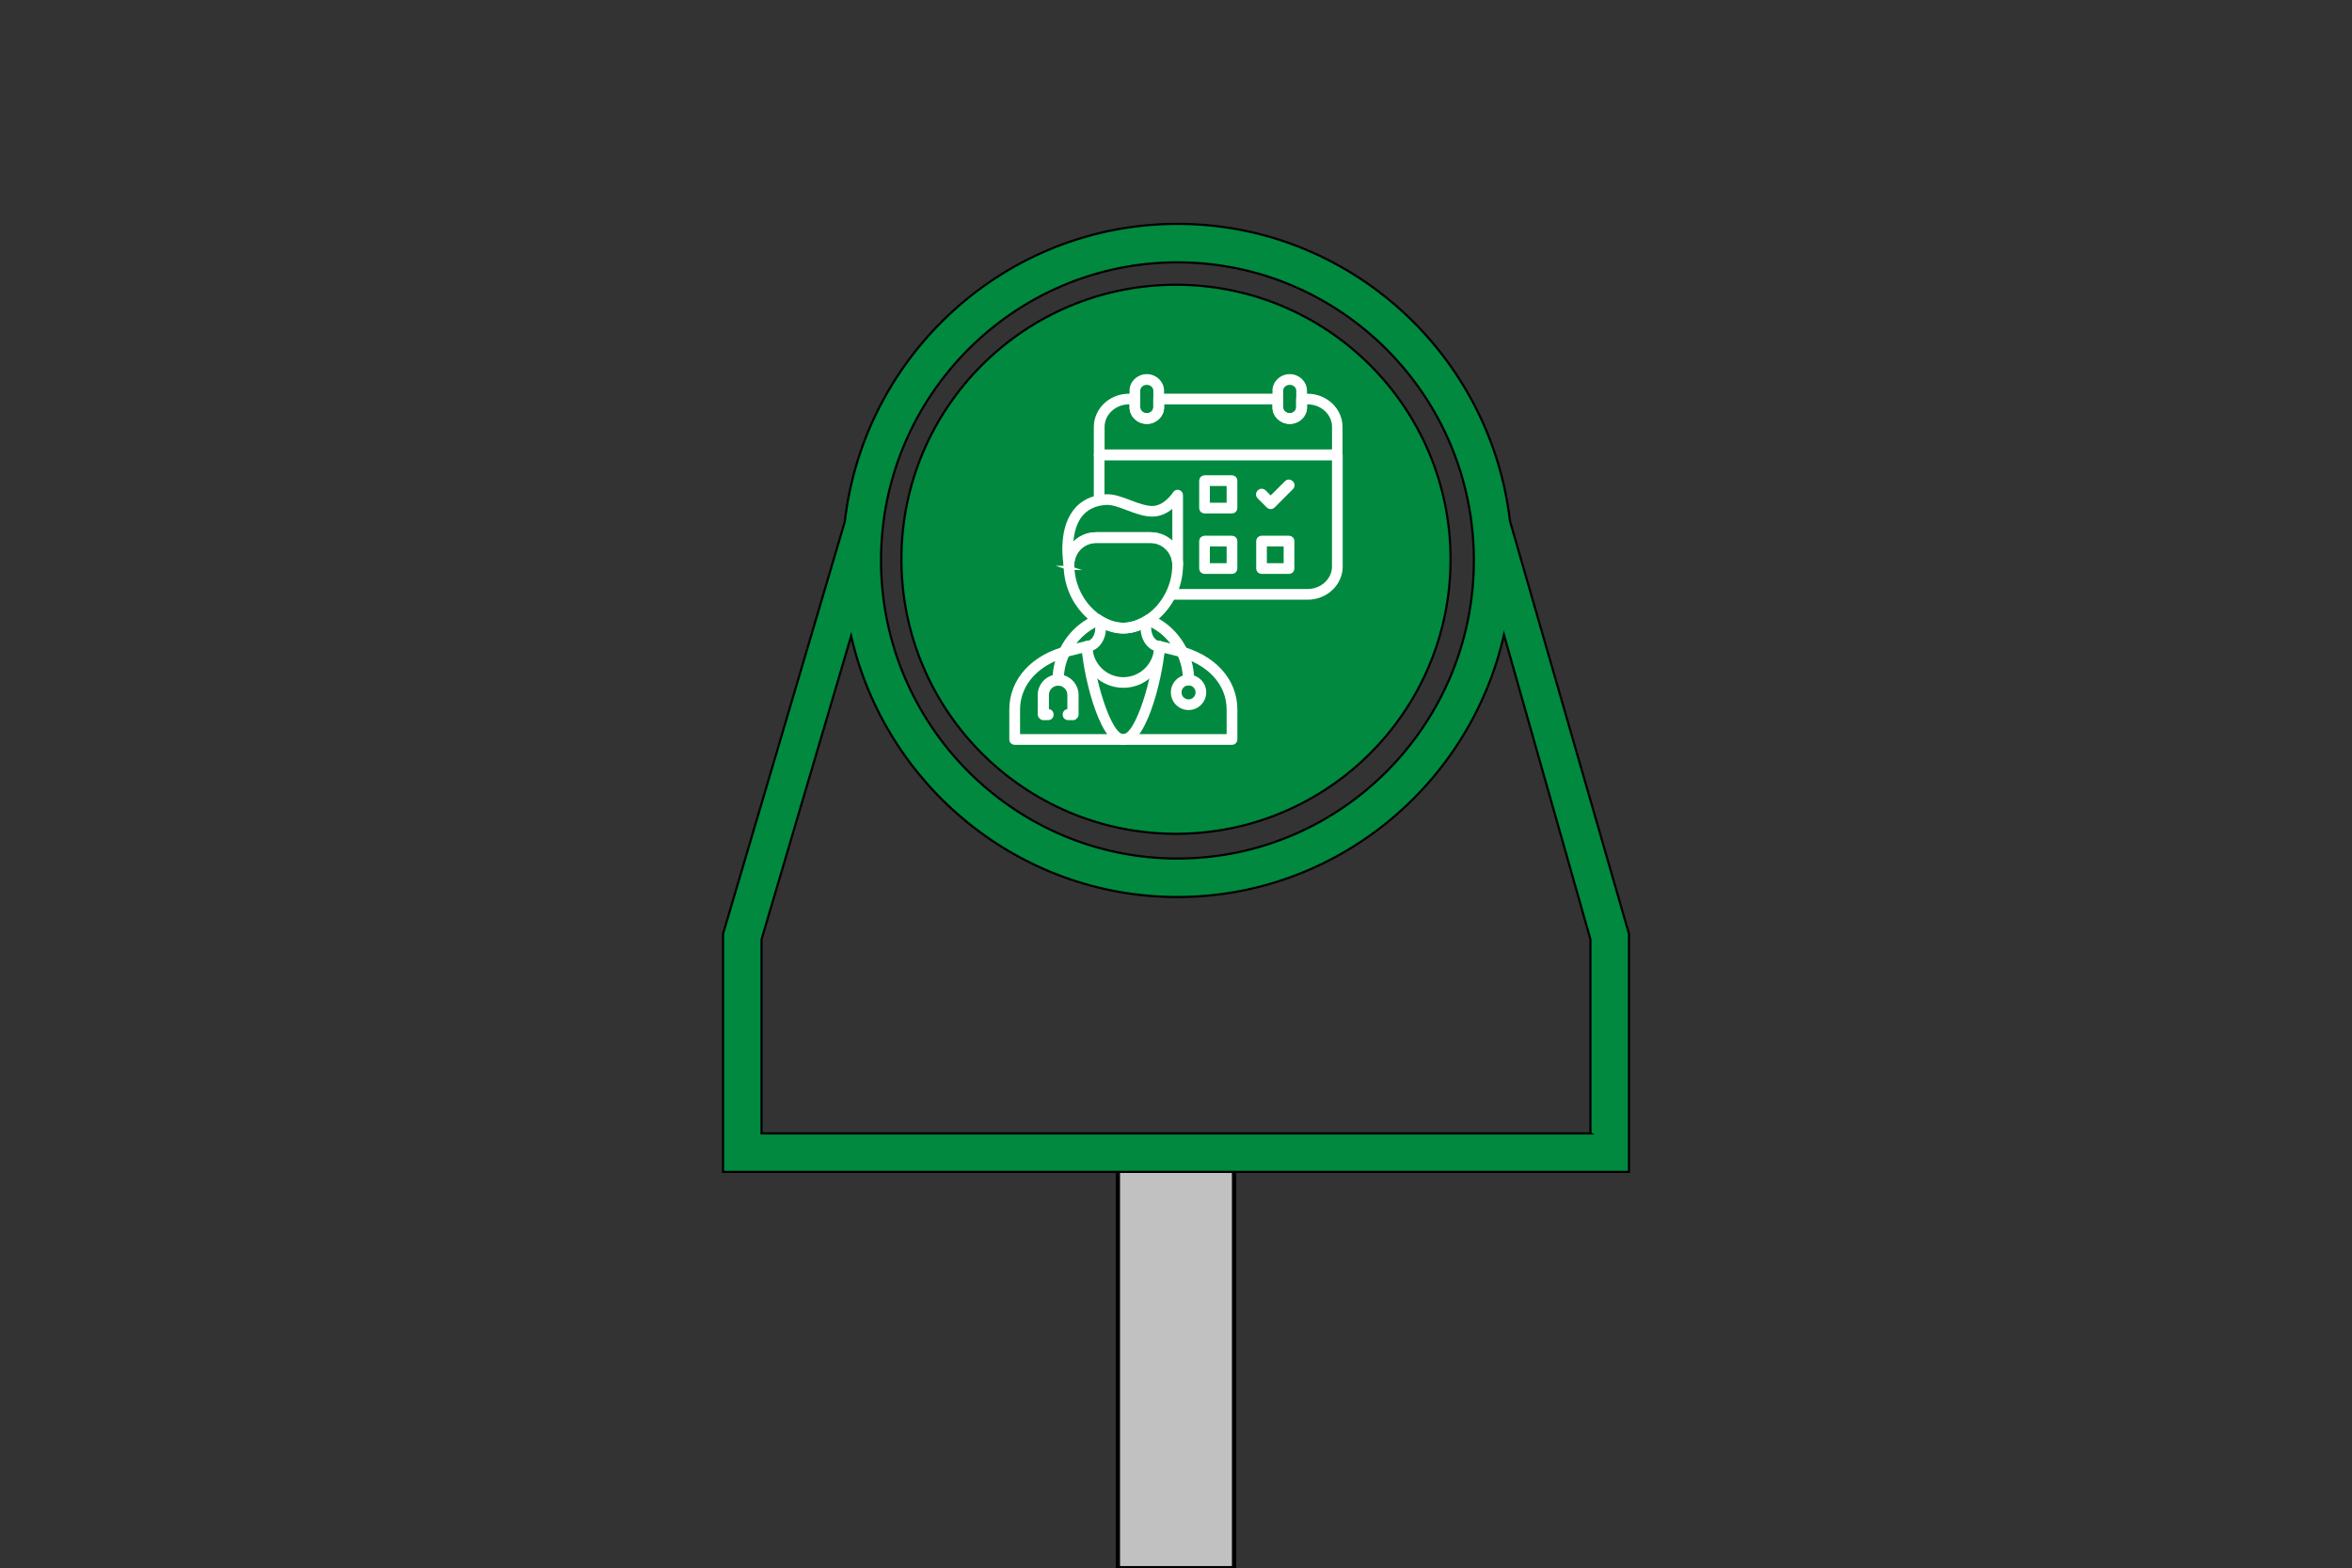 <?xml version="1.0" encoding="UTF-8"?>
<svg id="Ebene_2" data-name="Ebene 2" xmlns="http://www.w3.org/2000/svg" xmlns:xlink="http://www.w3.org/1999/xlink" viewBox="0 0 546.51 364.46">
  <rect x="0" y="0" width="546.51" height="364.46" fill="#333333" stroke="none"/>
  <defs>
    <style>
      .cls-1 {
        fill: #c1c1c1;
        stroke-linecap: round;
        stroke-linejoin: round;
      }

      .cls-1, .cls-2 {
        stroke: #000;
      }

      .cls-3 {
        clip-path: url(#clippath);
      }

      .cls-4, .cls-5 {
        fill: #fff;
      }

      .cls-2 {
        fill: #00893f;
        stroke-width: .5px;
      }

      .cls-2, .cls-5, .cls-6 {
        stroke-miterlimit: 10;
      }

      .cls-5, .cls-6 {
        stroke: #fff;
      }

      .cls-6 {
        fill: none;
      }
    </style>
    <clipPath id="clippath">
      <path class="cls-5" d="M310.75,106.45h-55.35c-.41,0-.74-.33-.74-.74v-6.48c0-3.99,3.44-7.23,7.66-7.23h1.38c.41,0,.74,.33,.74,.74v1.94c0,1.02,.91,1.85,2.02,1.85s2.02-.83,2.02-1.85v-1.94c0-.41,.33-.74,.74-.74h27.67c.41,0,.74,.33,.74,.74v1.94c0,1.02,.91,1.85,2.02,1.85s2.02-.83,2.02-1.85v-1.94c0-.41,.33-.74,.74-.74h1.38c4.23,0,7.66,3.24,7.66,7.23v6.48c0,.41-.33,.74-.74,.74Zm-54.6-1.49h53.86v-5.74c0-3.16-2.77-5.74-6.17-5.74h-.64v1.2c0,1.84-1.58,3.34-3.51,3.34s-3.51-1.5-3.51-3.34v-1.2h-26.19v1.2c0,1.84-1.58,3.34-3.51,3.34s-3.51-1.5-3.51-3.34v-1.2h-.64c-3.4,0-6.17,2.58-6.17,5.74v5.74Z"/>
    </clipPath>
  </defs>
  <rect class="cls-1" x="259.75" y="267.88" width="27" height="96.58"/>
  <path class="cls-2" d="M350.86,121.12h0c-4.52-38.84-37.44-69.09-77.27-69.09s-72.83,30.32-77.29,69.22l-28.29,95.78v55.32h210.5v-55.3l-27.65-95.94Zm-77.27-60.15c37.98,0,68.88,31.08,68.88,69.28s-30.9,69.28-68.88,69.28-68.88-31.08-68.88-69.28,30.9-69.28,68.88-69.28Zm95.98,202.44H176.95v-45.09l20.82-70.5c7.96,34.69,38.92,60.65,75.81,60.65s68.03-26.1,75.88-60.95l20.09,70.77v45.11Z"/>
  <circle class="cls-2" cx="273.25" cy="129.98" r="63.8"/>
  <g>
    <g>
      <path class="cls-5" d="M295.26,117.83h0c-.2,0-.39-.08-.53-.22l-2.18-2.18c-.29-.29-.29-.76,0-1.05l.09-.09c.14-.14,.33-.22,.53-.22h0c.2,0,.39,.08,.53,.22l1.56,1.56,3.69-3.69c.14-.14,.33-.22,.53-.22h0c.2,0,.39,.08,.53,.22l.09,.09c.29,.29,.29,.76,0,1.05l-4.31,4.31c-.14,.14-.33,.22-.53,.22Z"/>
      <g>
        <path class="cls-5" d="M303.83,138.87h-31.3c-.41,0-.74-.33-.74-.74s.33-.74,.74-.74h31.3c3.4,0,6.17-2.58,6.17-5.74v-25.19h-53.86v9.42c0,.41-.33,.74-.74,.74s-.74-.33-.74-.74v-10.16c0-.41,.33-.74,.74-.74h55.35c.41,0,.74,.33,.74,.74v25.93c0,3.99-3.44,7.23-7.66,7.23Z"/>
        <g>
          <path class="cls-4" d="M310.75,106.45h-55.35c-.41,0-.74-.33-.74-.74v-6.48c0-3.99,3.44-7.23,7.66-7.23h1.38c.41,0,.74,.33,.74,.74v1.94c0,1.02,.91,1.85,2.02,1.85s2.02-.83,2.02-1.85v-1.94c0-.41,.33-.74,.74-.74h27.67c.41,0,.74,.33,.74,.74v1.94c0,1.02,.91,1.85,2.02,1.85s2.02-.83,2.02-1.85v-1.94c0-.41,.33-.74,.74-.74h1.38c4.23,0,7.66,3.24,7.66,7.23v6.48c0,.41-.33,.74-.74,.74Zm-54.6-1.49h53.86v-5.74c0-3.16-2.77-5.74-6.17-5.74h-.64v1.2c0,1.84-1.58,3.34-3.51,3.34s-3.51-1.5-3.51-3.34v-1.2h-26.19v1.2c0,1.84-1.58,3.34-3.51,3.34s-3.51-1.5-3.51-3.34v-1.2h-.64c-3.4,0-6.17,2.58-6.17,5.74v5.74Z"/>
          <g class="cls-3">
            <path class="cls-5" d="M310.75,106.45h-55.35c-.41,0-.74-.33-.74-.74v-6.48c0-3.99,3.44-7.23,7.66-7.23h41.51c4.23,0,7.66,3.24,7.66,7.23v6.48c0,.41-.33,.74-.74,.74Zm-54.6-1.49h53.86v-5.74c0-3.16-2.77-5.74-6.17-5.74h-41.51c-3.4,0-6.17,2.58-6.17,5.74v5.74Z"/>
          </g>
          <path class="cls-6" d="M310.75,106.45h-55.35c-.41,0-.74-.33-.74-.74v-6.48c0-3.99,3.44-7.23,7.66-7.23h1.38c.41,0,.74,.33,.74,.74v1.94c0,1.02,.91,1.85,2.02,1.85s2.02-.83,2.02-1.85v-1.94c0-.41,.33-.74,.74-.74h27.67c.41,0,.74,.33,.74,.74v1.94c0,1.02,.91,1.85,2.02,1.85s2.02-.83,2.02-1.85v-1.94c0-.41,.33-.74,.74-.74h1.38c4.23,0,7.66,3.24,7.66,7.23v6.48c0,.41-.33,.74-.74,.74Zm-54.6-1.49h53.86v-5.74c0-3.16-2.77-5.74-6.17-5.74h-.64v1.2c0,1.84-1.58,3.34-3.51,3.34s-3.51-1.5-3.51-3.34v-1.2h-26.19v1.2c0,1.84-1.58,3.34-3.51,3.34s-3.51-1.5-3.51-3.34v-1.2h-.64c-3.4,0-6.17,2.58-6.17,5.74v5.74Z"/>
        </g>
        <path class="cls-5" d="M266.47,98.02c-1.94,0-3.51-1.5-3.51-3.34v-3.89c0-1.84,1.58-3.34,3.51-3.34s3.51,1.5,3.51,3.34v3.89c0,1.84-1.58,3.34-3.51,3.34Zm0-9.08c-1.12,0-2.02,.83-2.02,1.85v3.89c0,1.02,.91,1.85,2.02,1.85s2.02-.83,2.02-1.85v-3.89c0-1.02-.91-1.85-2.02-1.85Z"/>
        <path class="cls-5" d="M299.68,98.02c-1.94,0-3.51-1.5-3.51-3.34v-3.89c0-1.84,1.58-3.34,3.51-3.34s3.51,1.5,3.51,3.34v3.89c0,1.84-1.58,3.34-3.51,3.34Zm0-9.08c-1.12,0-2.02,.83-2.02,1.85v3.89c0,1.02,.91,1.85,2.02,1.85s2.02-.83,2.02-1.85v-3.89c0-1.02-.91-1.85-2.02-1.85Z"/>
      </g>
      <g>
        <path class="cls-5" d="M286.27,118.83h-6.39c-.41,0-.74-.33-.74-.74v-6.39c0-.41,.33-.74,.74-.74h6.39c.41,0,.74,.33,.74,.74v6.39c0,.41-.33,.74-.74,.74Zm-5.65-1.49h4.9v-4.9h-4.9v4.9Z"/>
        <path class="cls-5" d="M286.27,132.88h-6.39c-.41,0-.74-.33-.74-.74v-6.39c0-.41,.33-.74,.74-.74h6.39c.41,0,.74,.33,.74,.74v6.39c0,.41-.33,.74-.74,.74Zm-5.65-1.49h4.9v-4.9h-4.9v4.9Z"/>
      </g>
      <path class="cls-5" d="M299.52,132.88h-6.39c-.41,0-.74-.33-.74-.74v-6.39c0-.41,.33-.74,.74-.74h6.39c.41,0,.74,.33,.74,.74v6.39c0,.41-.33,.74-.74,.74Zm-5.65-1.49h4.9v-4.9h-4.9v4.9Z"/>
    </g>
    <g>
      <g>
        <path class="cls-5" d="M286.27,172.61h-50.51c-.41,0-.74-.33-.74-.74v-6.94c0-6.87,5.05-12.39,13.19-14.4l4.21-1.05c.22-.06,.46,0,.64,.14,.18,.14,.29,.36,.29,.59,0,4.23,3.44,7.67,7.67,7.67s7.67-3.44,7.67-7.67c0-.23,.11-.45,.29-.59s.42-.19,.64-.14l4.21,1.05c8.14,2.01,13.19,7.53,13.19,14.4v6.94c0,.41-.33,.74-.74,.74Zm-49.77-1.49h49.02v-6.2c0-6.15-4.62-11.12-12.06-12.96l-3.33-.83c-.47,4.61-4.38,8.22-9.11,8.22s-8.64-3.61-9.11-8.22l-3.33,.83c-7.44,1.84-12.06,6.81-12.06,12.96v6.2Z"/>
        <path class="cls-5" d="M261.01,146.73c-6.31,0-13.37-6.62-13.37-15.48,0-3.89,3.17-7.06,7.06-7.06h12.63c3.89,0,7.06,3.17,7.06,7.06,0,8.86-7.06,15.48-13.37,15.48Zm-6.31-21.05c-3.07,0-5.57,2.5-5.57,5.57,0,8.01,6.27,13.99,11.88,13.99s11.88-5.98,11.88-13.99c0-3.07-2.5-5.57-5.57-5.57h-12.63Z"/>
        <path class="cls-5" d="M261.01,172.61c-5.5,0-9.16-18.08-9.16-22.42,0-.41,.33-.74,.74-.74,1.31,0,2.41-1.59,2.41-3.47v-1.55c0-.27,.14-.51,.37-.65,.23-.13,.52-.13,.75,0,1.61,.94,3.3,1.44,4.88,1.44s3.28-.5,4.88-1.44c.23-.13,.52-.14,.75,0,.23,.13,.37,.38,.37,.65v1.55c0,1.88,1.11,3.47,2.41,3.47,.41,0,.74,.33,.74,.74,0,4.34-3.66,22.42-9.16,22.42Zm-7.66-21.77c.29,5.77,4.11,20.28,7.66,20.28s7.37-14.51,7.66-20.28c-1.79-.45-3.14-2.46-3.14-4.86v-.32c-1.5,.7-3.04,1.06-4.52,1.06s-3.02-.36-4.52-1.06v.32c0,2.4-1.35,4.41-3.14,4.86Z"/>
        <path class="cls-5" d="M248.39,132c-.35,0-.66-.25-.73-.6-.06-.32-1.46-7.89,2.15-12.55,1.63-2.11,4.01-3.28,7.08-3.48,1.75-.11,3.63,.6,5.62,1.35,1.78,.67,3.63,1.37,5.25,1.37,3.09,0,5.22-3.38,5.24-3.42,.18-.28,.52-.42,.84-.32,.32,.09,.54,.38,.54,.71v16.2c0,.41-.33,.74-.74,.74s-.74-.33-.74-.74c0-3.07-2.5-5.57-5.57-5.57h-12.63c-3.07,0-5.57,2.5-5.57,5.57,0,.38-.29,.7-.67,.74-.02,0-.05,0-.07,0Zm8.88-15.16c-.09,0-.19,0-.28,0-2.62,.17-4.64,1.15-6,2.9-1.69,2.18-2.12,5.2-2.15,7.58,1.27-1.89,3.42-3.13,5.86-3.13h12.63c2.26,0,4.28,1.07,5.57,2.73v-9.78c-1.12,1.14-2.89,2.42-5.13,2.42-1.9,0-3.87-.74-5.78-1.46-1.72-.65-3.35-1.26-4.72-1.26Z"/>
      </g>
      <g>
        <path class="cls-5" d="M249.31,166.87h-1.15c-.41,0-.74-.33-.74-.74v-.11c0-.41,.33-.74,.74-.74h.35v-3.79c0-1.46-1.19-2.64-2.64-2.64s-2.64,1.19-2.64,2.64v3.79h.35c.41,0,.74,.33,.74,.74v.11c0,.41-.33,.74-.74,.74h-1.15c-.22,0-.42-.1-.55-.25-.15-.14-.25-.33-.25-.55v-4.59c0-2.06,1.5-3.8,3.46-4.17,.1-2.12,.61-4.18,1.54-6.12,1.7-3.56,4.62-6.36,8.23-7.87,.38-.16,.81,.02,.97,.39l.05,.11c.08,.18,.08,.39,0,.57s-.22,.33-.4,.41c-3.25,1.36-5.87,3.88-7.4,7.08-.83,1.73-1.29,3.56-1.38,5.44,1.94,.39,3.42,2.12,3.42,4.16v4.59c0,.22-.1,.42-.25,.55-.14,.15-.33,.25-.55,.25Z"/>
        <path class="cls-5" d="M276.22,158.78h-.11c-.41,0-.74-.33-.74-.74,0-2.13-.47-4.2-1.4-6.16-1.53-3.21-4.16-5.72-7.4-7.08-.18-.08-.33-.22-.4-.41-.07-.18-.07-.39,0-.57l.04-.11c.16-.38,.59-.55,.97-.4,3.61,1.51,6.53,4.31,8.23,7.87h0c1.03,2.17,1.56,4.47,1.56,6.85,0,.41-.33,.74-.74,.74Z"/>
      </g>
      <path class="cls-5" d="M276.17,164.52c-1.99,0-3.61-1.62-3.61-3.61s1.62-3.61,3.61-3.61,3.61,1.62,3.61,3.61-1.62,3.61-3.61,3.61Zm0-5.74c-1.17,0-2.13,.95-2.13,2.13s.95,2.13,2.13,2.13,2.13-.95,2.13-2.13-.95-2.13-2.13-2.13Z"/>
    </g>
  </g>
</svg>